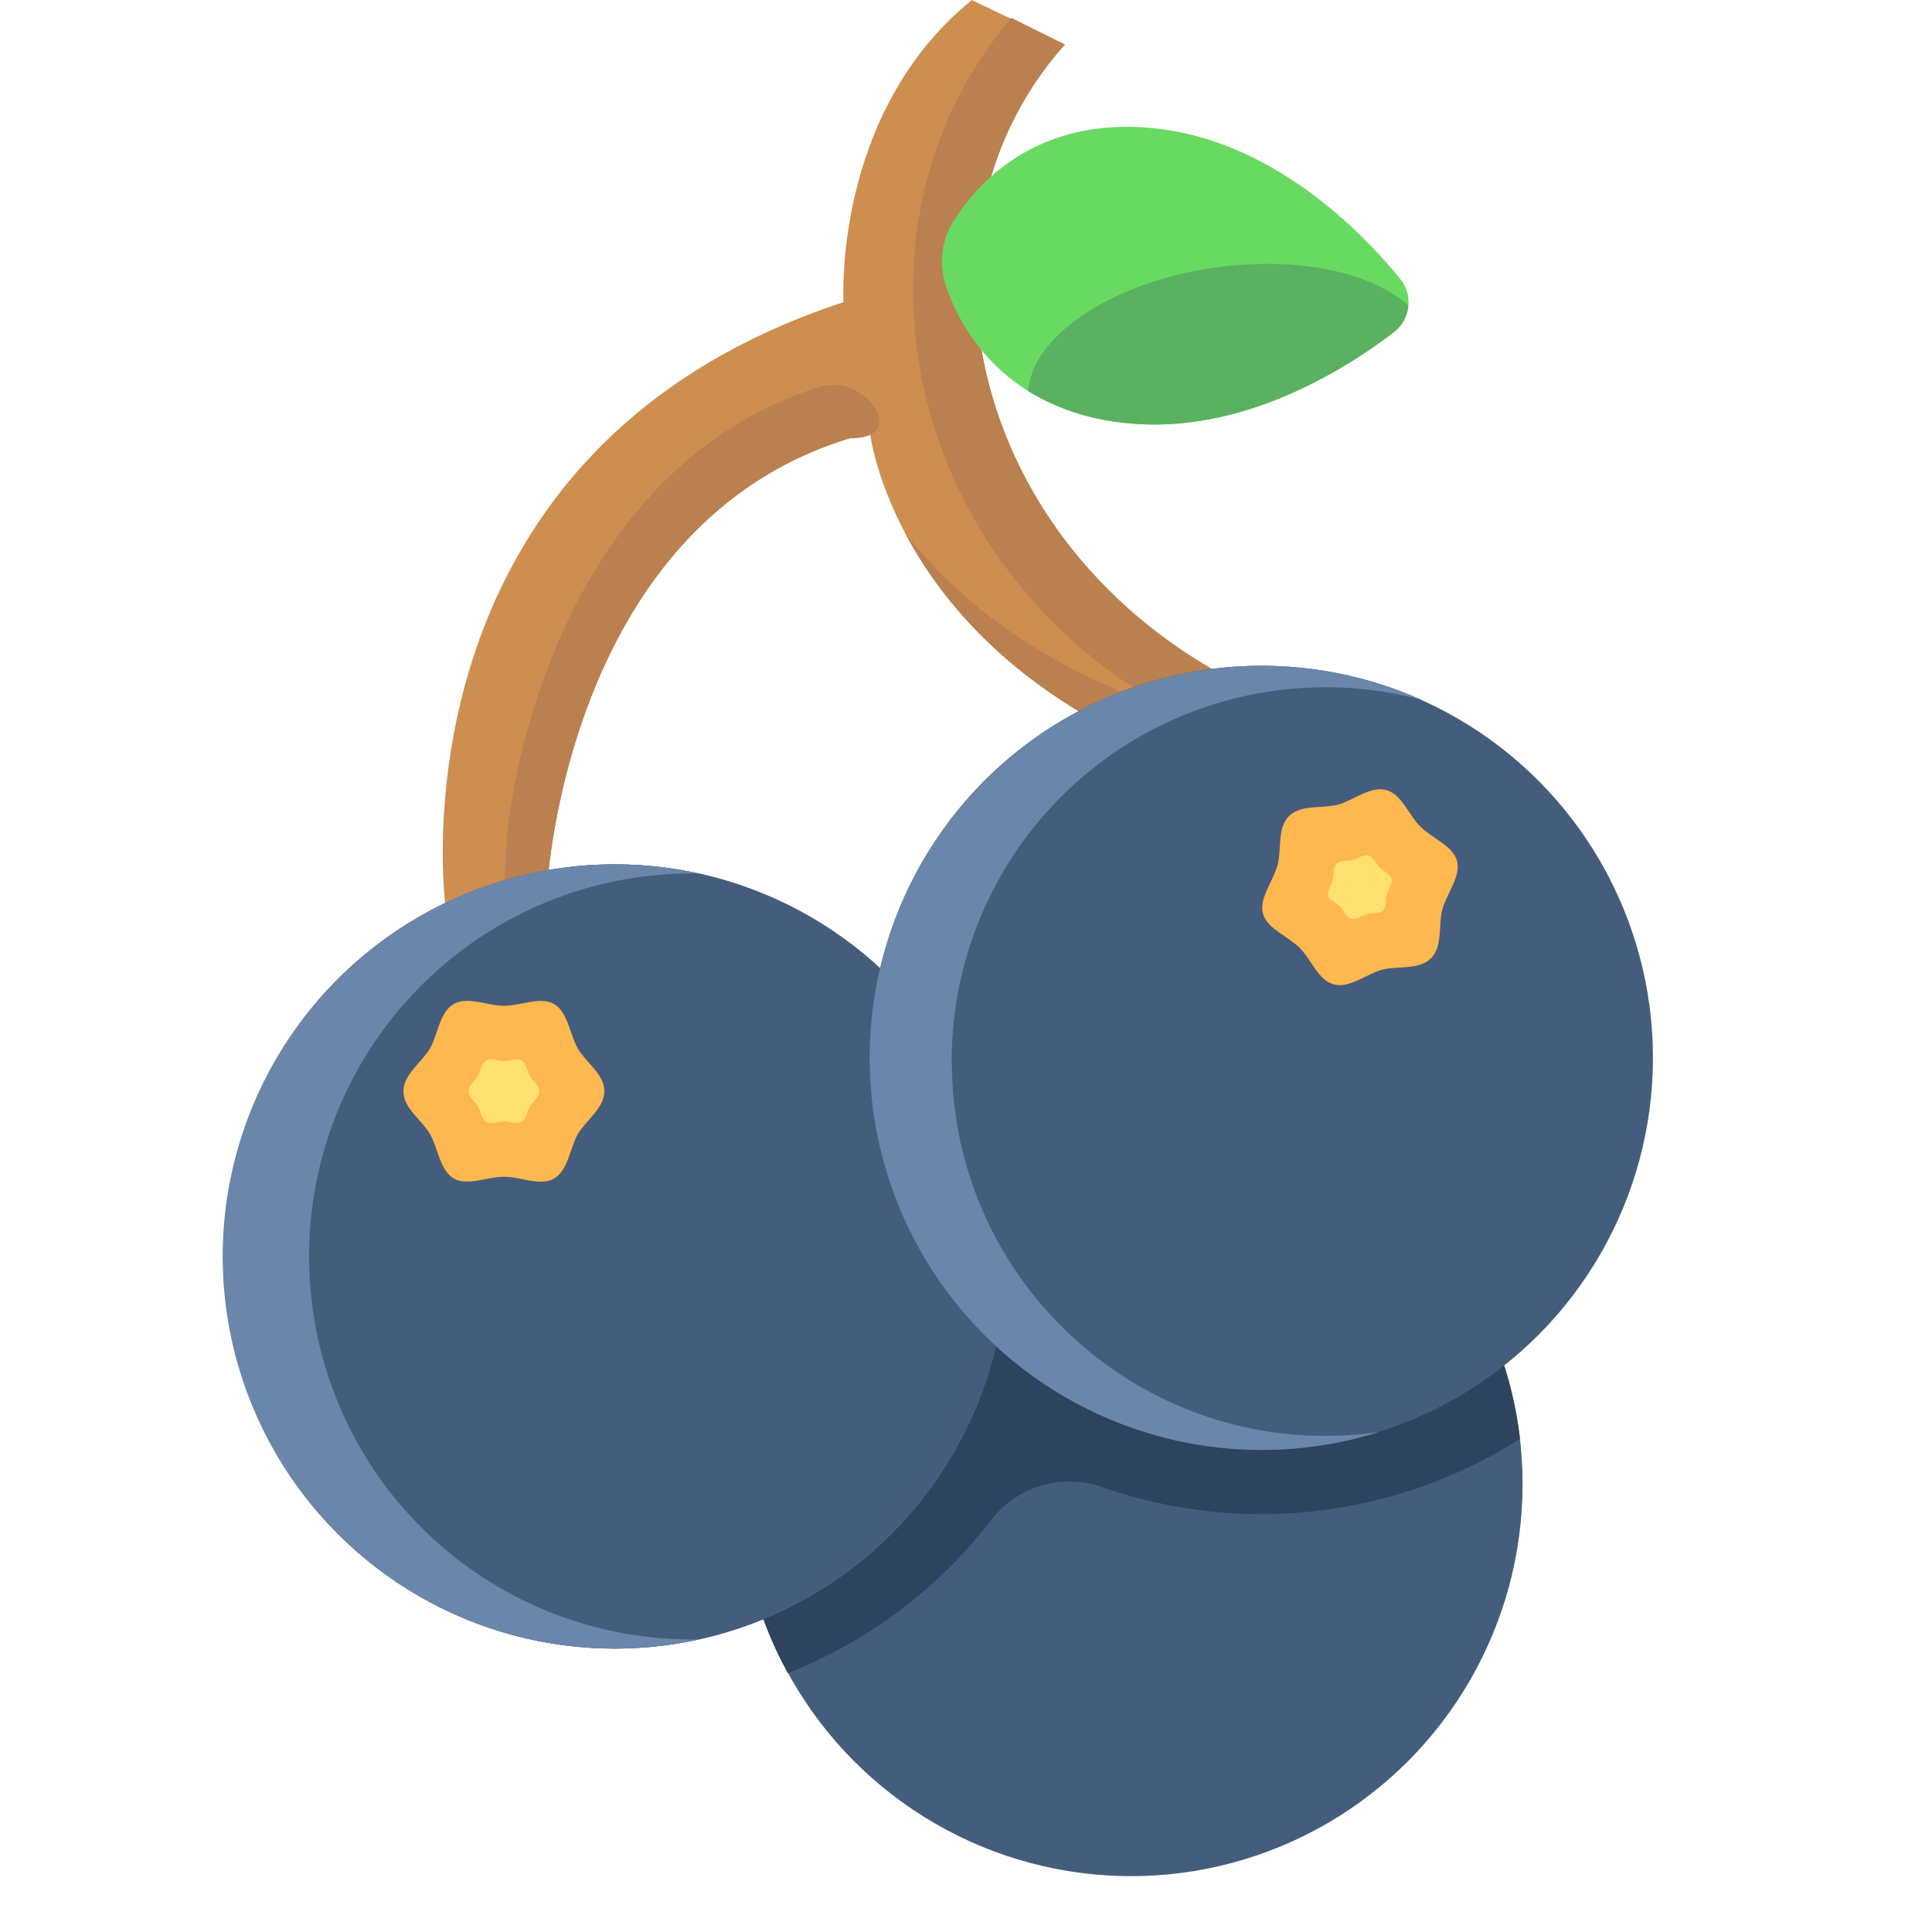 <svg xmlns="http://www.w3.org/2000/svg" viewBox="0 0 527.24 527.24"><path d="M290.6,12.15c-48.82,54.61-23,151.52,67.21,182.79,7,2.43-22.4,17.14-22.4,17.14-90.57-27.78-98-94-98-94-83.72,20.67-88.26,125.86-88.26,125.86l-27.56,3.51s-16.91-123.81,108.61-165c0,0-3.09-51.52,35-82.43Z" transform="translate(0 0)" fill="#cd8e50"/><path d="M357.81,194.94c-90.23-31.27-116-128.19-67.21-182.79L276,4.87c-51.75,60.58-27.58,163.76,62.65,197.55C341.75,203.57,364.83,197.37,357.81,194.94Z" transform="translate(0 0)" fill="#ba8050"/><path d="M238.54,111.05A13.42,13.42,0,0,0,223,105.78c-76.44,24.94-84.56,121.56-84.56,121.56l-1.18,18.12,11.9-1.52s4.35-100.54,82.8-124.34c7.49.08,9.79-3.53,6.61-8.55Z" transform="translate(0 0)" fill="#ba8050"/><path d="M357.81,194.94a158.29,158.29,0,0,1-18.37-7.7c-6.68,4.2-14.75,8.24-14.75,8.24-39.9-12.24-63.67-31.94-77.77-50.16,11.36,21.56,35.92,50.64,88.49,66.76C335.41,212.08,364.83,197.37,357.81,194.94Z" transform="translate(0 0)" fill="#ba8050"/><ellipse cx="308.66" cy="404.99" rx="106.85" ry="107.01" fill="#455d7d"/><path d="M414.8,392.66A106.86,106.86,0,1,0,215,456.59a130,130,0,0,0,55.55-41.84A27,27,0,0,1,301,405.9,131.49,131.49,0,0,0,414.8,392.66Z" transform="translate(0 0)" fill="#2e445e"/><ellipse cx="167.76" cy="342.89" rx="106.85" ry="107.01" fill="#66658b"/><ellipse cx="167.76" cy="342.89" rx="106.85" ry="107.01" fill="#455d7d"/><path d="M84.36,342.89A104.45,104.45,0,0,1,190.77,238.38a107,107,0,1,0,0,209A104.44,104.44,0,0,1,84.36,342.89Z" transform="translate(0 0)" fill="#6b86ab"/><path d="M164.94,297.8c0,4.63-5.08,7.93-7.24,11.67s-2.61,9.88-6.46,12.12-9.1-.45-13.72-.45-10,2.61-13.73.44-4.23-8.26-6.46-12.12-7.24-7-7.24-11.66,5.09-7.93,7.24-11.66,2.61-9.89,6.46-12.12,9.1.45,13.73.45,10-2.61,13.72-.45,4.24,8.27,6.46,12.12S164.94,293.18,164.94,297.8Z" transform="translate(0 0)" fill="#ffb750"/><ellipse cx="344.24" cy="288.68" rx="106.85" ry="107.01" fill="#455d7d"/><path d="M259.71,289.71A102,102,0,0,1,388,191a107,107,0,1,0-11.7,199.8c-61.82,8.85-116.54-39.19-116.54-101.09Z" transform="translate(0 0)" fill="#6b86ab"/><path d="M390.51,261.52c-3.27,3.27-9.2,2-13.37,3.12s-8.83,5.14-13.13,4-6.11-6.76-9.37-10-8.92-5.23-10-9.4,2.85-8.84,4-13.14-.15-10.11,3.12-13.38,9.19-2,13.36-3.13,8.83-5.13,13.13-4,6.11,6.75,9.38,10,8.91,5.22,10,9.39-2.84,8.85-4,13.15.15,10.11-3.11,13.38Z" transform="translate(0 0)" fill="#ffb750"/><path d="M381.93,75.86a10.25,10.25,0,0,1-1.72,14.92c-13.36,10.22-42,28.25-73.6,24.59-33.68-3.89-45.08-27.11-48.52-37.52a20.71,20.71,0,0,1,2-17.29c5.73-9.34,22.11-29.35,55.79-25.45C347.5,38.77,371.25,62.86,381.93,75.86Z" transform="translate(0 0)" fill="#69da61"/><path d="M380.21,90.78c-13.36,10.22-42,28.25-73.6,24.59a62,62,0,0,1-26-8.62c1-15,22.64-29.69,50.9-33.7,22.51-3.2,42.87,1.25,52.81,10.35A10.38,10.38,0,0,1,380.21,90.78Z" transform="translate(0 0)" fill="#5ab161"/><path d="M377.45,248.45c-1.07,1.07-3,.65-4.37,1s-2.89,1.68-4.29,1.3-2-2.21-3.06-3.28-2.92-1.71-3.28-3.07.93-2.89,1.3-4.3-.05-3.3,1-4.37,3-.66,4.37-1,2.89-1.68,4.29-1.31,2,2.21,3.07,3.28,2.91,1.71,3.27,3.07-.93,2.9-1.3,4.3S378.52,247.38,377.45,248.45Z" transform="translate(0 0)" fill="#ffe070"/><path d="M147.18,297.8c0,1.63-1.79,2.8-2.55,4.11s-.92,3.49-2.28,4.27-3.2-.15-4.83-.15-3.52.91-4.84.15-1.49-2.91-2.28-4.27-2.55-2.48-2.55-4.11,1.79-2.79,2.55-4.11.92-3.48,2.28-4.27,3.21.16,4.84.16,3.52-.92,4.83-.16,1.49,2.92,2.28,4.27S147.18,296.17,147.18,297.8Z" transform="translate(0 0)" fill="#ffe070"/></svg>